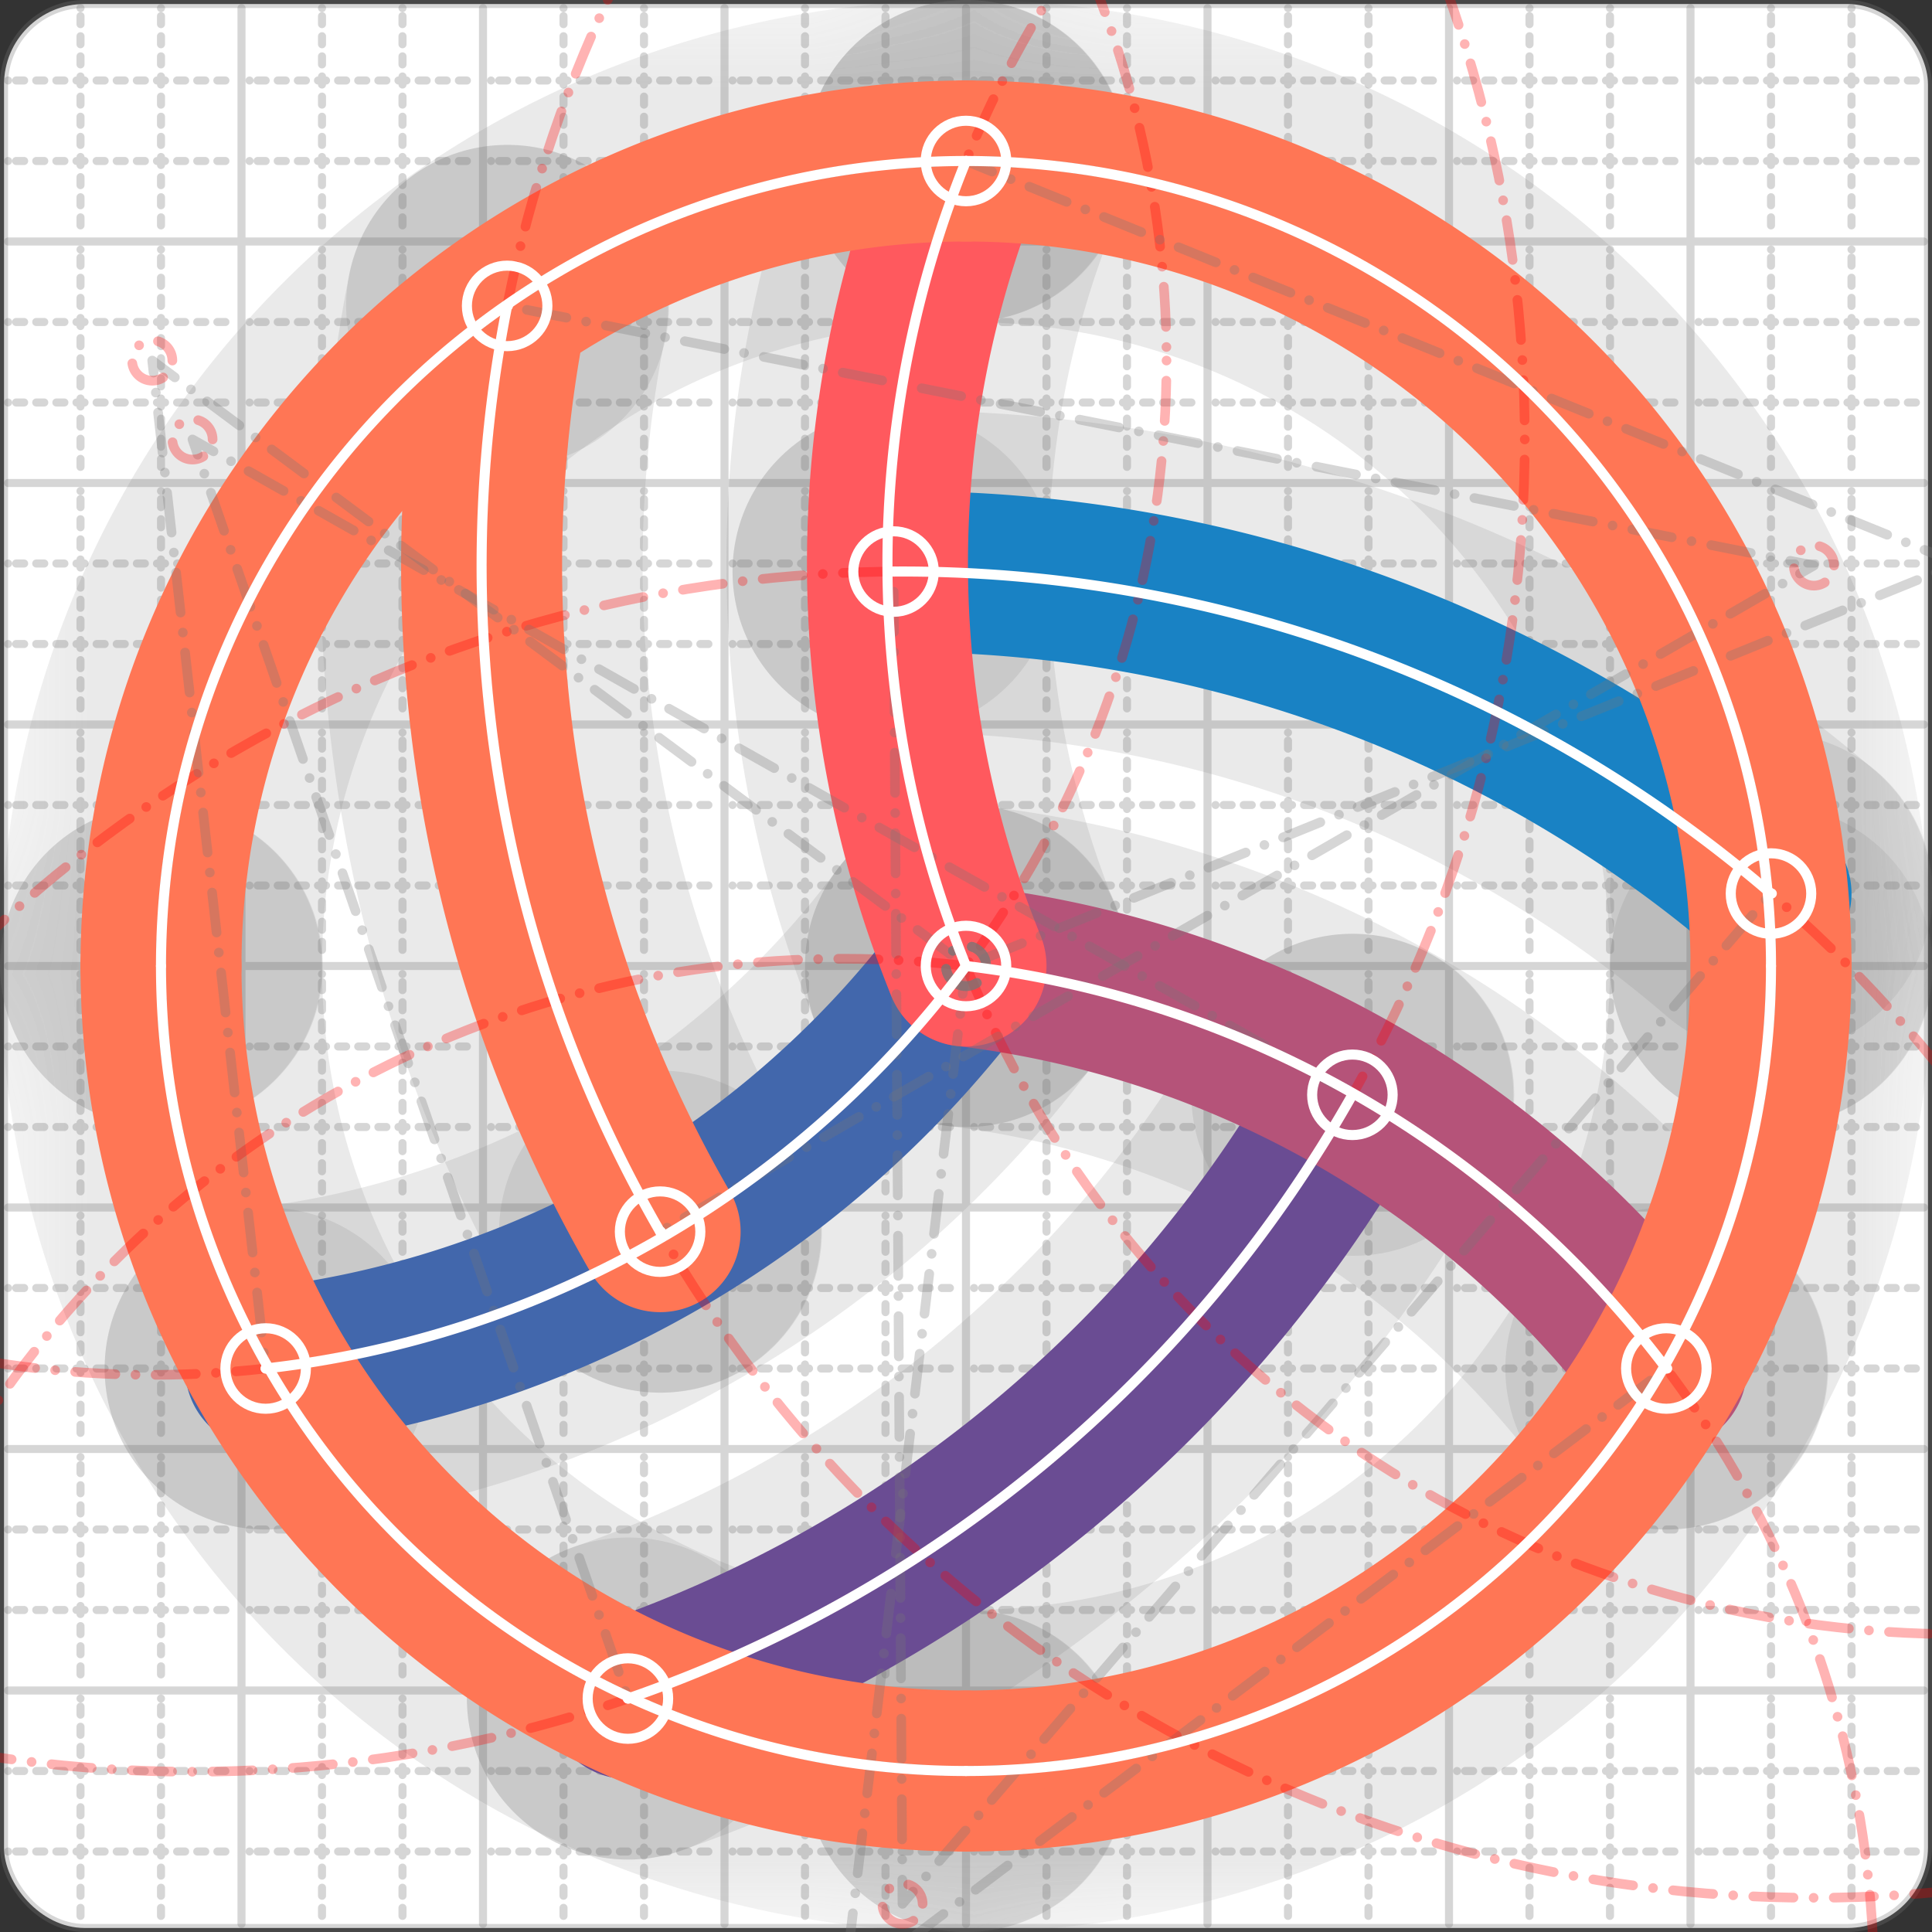<svg xmlns="http://www.w3.org/2000/svg" width="24" height="24" viewBox="0 0 24 24" fill="none" stroke="currentColor" stroke-width="2" stroke-linecap="round" stroke-linejoin="round"><rect x="0" y="0" width="24" height="24" fill="#333333" stroke="none"/><style>
  @media screen and (prefers-color-scheme: light) {
    .svg-preview-grid-rect { fill: none }
  }
  @media screen and (prefers-color-scheme: dark) {
    .svg-preview-grid-rect { fill: none }
    .svg
    .svg-preview-grid-group,
    .svg-preview-radii-group,
    .svg-preview-shadow-mask-group,
    .svg-preview-shadow-group {
      stroke: #fff;
    }
  }
</style><g class="svg-preview-grid-group" stroke-linecap="butt" stroke-width="0.1" stroke="#777" stroke-opacity="0.3"><rect class="svg-preview-grid-rect" width="23.9" height="23.9" x="0.05" y="0.05" rx="1" fill="#fff"></rect><path stroke-dasharray="0 0.1 0.1 0.15 0.1 0.15 0.1 0.15 0.1 0.15 0.1 0.15 0.1 0.15 0.1 0.15 0.1 0.15 0.1 0.15 0.1 0.15 0.1 0.15 0 0.15" stroke-width="0.1" d="M0.1 1h23.8M1 0.1v23.8M0.1 2h23.8M2 0.1v23.8M0.1 4h23.8M4 0.1v23.8M0.1 5h23.8M5 0.1v23.8M0.1 7h23.8M7 0.1v23.8M0.1 8h23.8M8 0.1v23.8M0.1 10h23.8M10 0.1v23.8M0.1 11h23.8M11 0.1v23.8M0.1 13h23.8M13 0.1v23.8M0.1 14h23.8M14 0.1v23.8M0.1 16h23.8M16 0.1v23.8M0.1 17h23.8M17 0.1v23.8M0.1 19h23.8M19 0.1v23.8M0.1 20h23.8M20 0.1v23.8M0.1 22h23.8M22 0.1v23.8M0.1 23h23.8M23 0.1v23.8"></path><path d="M0.1 3h23.8M3 0.1v23.8M0.1 6h23.8M6 0.1v23.8M0.1 9h23.8M9 0.1v23.8M0.1 12h23.8M12 0.1v23.8M0.1 15h23.8M15 0.1v23.8M0.1 18h23.8M18 0.1v23.8M0.1 21h23.8M21 0.1v23.8"></path></g><g class="svg-preview-shadow-mask-group" stroke-width="4" stroke="#777" stroke-opacity="0.15"><mask id="svg-preview-shadow-mask-0" maskUnits="userSpaceOnUse" stroke-opacity="1" stroke-width="4" stroke="#000"><rect x="0" y="0" width="24" height="24" fill="#fff" stroke="none" rx="1"></rect><path d="M11.1 7.1h.01M22 11.1h.01"></path></mask><mask id="svg-preview-shadow-mask-1" maskUnits="userSpaceOnUse" stroke-opacity="1" stroke-width="4" stroke="#000"><rect x="0" y="0" width="24" height="24" fill="#fff" stroke="none" rx="1"></rect><path d="M12 12h.01M3.3 17h.01"></path></mask><mask id="svg-preview-shadow-mask-2" maskUnits="userSpaceOnUse" stroke-opacity="1" stroke-width="4" stroke="#000"><rect x="0" y="0" width="24" height="24" fill="#fff" stroke="none" rx="1"></rect><path d="M16.8 13.6h.01M7.8 21.1h.01"></path></mask><mask id="svg-preview-shadow-mask-3" maskUnits="userSpaceOnUse" stroke-opacity="1" stroke-width="4" stroke="#000"><rect x="0" y="0" width="24" height="24" fill="#fff" stroke="none" rx="1"></rect><path d="M20.7 17h.01M12 12h.01M12 2h.01"></path></mask><mask id="svg-preview-shadow-mask-4" maskUnits="userSpaceOnUse" stroke-opacity="1" stroke-width="4" stroke="#000"><rect x="0" y="0" width="24" height="24" fill="#fff" stroke="none" rx="1"></rect><path d="M6.3 3.8h.01M8.2 15.3h.01"></path></mask><mask id="svg-preview-shadow-mask-5" maskUnits="userSpaceOnUse" stroke-opacity="1" stroke-width="4" stroke="#000"><rect x="0" y="0" width="24" height="24" fill="#fff" stroke="none" rx="1"></rect><path d="M12 2h.01M22 12h.01M12 22h.01M2 12h.01"></path></mask></g><g class="svg-preview-shadow-group" stroke-width="4" stroke="#777" stroke-opacity="0.15"><path mask="url(#svg-preview-shadow-mask-0)" d="M 11.1 7.1 A16.55 16.55 0 0 1 22 11.1"></path><path mask="url(#svg-preview-shadow-mask-1)" d="M 12 12 A12.6 12.6 0 0 1 3.3 17"></path><path mask="url(#svg-preview-shadow-mask-2)" d="M 16.8 13.6 A16.55 16.55 0 0 1 7.8 21.1"></path><path mask="url(#svg-preview-shadow-mask-3)" d="M 20.7 17 A12.8 12.8 0 0 0 12 12"></path><path mask="url(#svg-preview-shadow-mask-3)" d="M 12 12 A13.3 13.3 0 0 1 12 2"></path><path mask="url(#svg-preview-shadow-mask-4)" d="M 6.3 3.8 A16.55 16.55 0 0 0 8.2 15.3"></path><path mask="url(#svg-preview-shadow-mask-5)" d="M 12 2 A10 10 0 0 1 22 12"></path><path mask="url(#svg-preview-shadow-mask-5)" d="M 22 12 A10 10 0 0 1 12 22"></path><path mask="url(#svg-preview-shadow-mask-5)" d="M 12 22 A10 10 0 0 1 2 12"></path><path mask="url(#svg-preview-shadow-mask-5)" d="M 2 12 A10 10 0 0 1 12 2"></path><path d="M11.1 7.1h.01M22 11.1h.01M12 12h.01M3.3 17h.01M16.8 13.6h.01M7.8 21.1h.01M20.7 17h.01M12 2h.01M6.3 3.8h.01M8.2 15.3h.01M22 12h.01M12 22h.01M2 12h.01"></path></g><g class="svg-preview-handles-group" stroke-width="0.12" stroke="#777" stroke-opacity="0.6"></g><g class="svg-preview-colored-path-group"><path d="M 11.1 7.1 A16.55 16.55 0 0 1 22 11.1" stroke="#1982c4"></path><path d="M 12 12 A12.6 12.6 0 0 1 3.3 17" stroke="#4267AC"></path><path d="M 16.8 13.6 A16.55 16.55 0 0 1 7.8 21.1" stroke="#6a4c93"></path><path d="M 20.7 17 A12.8 12.8 0 0 0 12 12" stroke="#B55379"></path><path d="M 12 12 A13.3 13.3 0 0 1 12 2" stroke="#FF595E"></path><path d="M 6.3 3.8 A16.55 16.55 0 0 0 8.2 15.3" stroke="#FF7655"></path><path d="M 12 2 A10 10 0 0 1 22 12" stroke="#FF7655"></path><path d="M 22 12 A10 10 0 0 1 12 22" stroke="#FF7655"></path><path d="M 12 22 A10 10 0 0 1 2 12" stroke="#FF7655"></path><path d="M 2 12 A10 10 0 0 1 12 2" stroke="#FF7655"></path></g><g class="svg-preview-radii-group" stroke-width="0.12" stroke-dasharray="0 0.25 0.25" stroke="#777" stroke-opacity="0.3"><path d="M11.1 7.1 11.211 23.65 22 11.1"></path><circle cy="23.65" cx="11.211" r="0.25" stroke-dasharray="0" stroke="red"></circle><circle cy="23.65" cx="11.211" r="16.55" stroke="red"></circle><path d="M12 12 1.891 4.479 3.3 17"></path><circle cy="4.479" cx="1.891" r="0.25" stroke-dasharray="0" stroke="red"></circle><circle cy="4.479" cx="1.891" r="12.6" stroke="red"></circle><path d="M16.8 13.6 2.391 5.459 7.8 21.1"></path><circle cy="5.459" cx="2.391" r="0.25" stroke-dasharray="0" stroke="red"></circle><circle cy="5.459" cx="2.391" r="16.55" stroke="red"></circle><path d="M20.7 17 10.482 24.71 12 12"></path><circle cy="24.71" cx="10.482" r="0.25" stroke-dasharray="0" stroke="red"></circle><circle cy="24.71" cx="10.482" r="12.8" stroke="red"></circle><path d="M12 12 24.324 7 12 2"></path><circle cy="7" cx="24.324" r="0.25" stroke-dasharray="0" stroke="red"></circle><circle cy="7" cx="24.324" r="13.3" stroke="red"></circle><path d="M6.3 3.8 22.533 7.025 8.2 15.3"></path><circle cy="7.025" cx="22.533" r="0.25" stroke-dasharray="0" stroke="red"></circle><circle cy="7.025" cx="22.533" r="16.55" stroke="red"></circle><circle cy="12" cx="12" r="0.25" stroke-dasharray="0"></circle><circle cy="12" cx="12" r="10"></circle><circle cy="12" cx="12" r="0.25" stroke-dasharray="0"></circle><circle cy="12" cx="12" r="10"></circle><circle cy="12" cx="12" r="0.25" stroke-dasharray="0"></circle><circle cy="12" cx="12" r="10"></circle><circle cy="12" cx="12" r="0.25" stroke-dasharray="0"></circle><circle cy="12" cx="12" r="10"></circle></g><g class="svg-preview-control-path-marker-mask-group" stroke-width="1" stroke="#000"><mask id="svg-preview-control-path-marker-mask-0" maskUnits="userSpaceOnUse"><rect x="0" y="0" width="24" height="24" fill="#fff" stroke="none" rx="1"></rect><path d="M11.1 7.1h.01"></path><path d="M22 11.1h.01"></path></mask><mask id="svg-preview-control-path-marker-mask-1" maskUnits="userSpaceOnUse"><rect x="0" y="0" width="24" height="24" fill="#fff" stroke="none" rx="1"></rect><path d="M12 12h.01"></path><path d="M3.3 17h.01"></path></mask><mask id="svg-preview-control-path-marker-mask-2" maskUnits="userSpaceOnUse"><rect x="0" y="0" width="24" height="24" fill="#fff" stroke="none" rx="1"></rect><path d="M16.8 13.6h.01"></path><path d="M7.8 21.1h.01"></path></mask><mask id="svg-preview-control-path-marker-mask-3" maskUnits="userSpaceOnUse"><rect x="0" y="0" width="24" height="24" fill="#fff" stroke="none" rx="1"></rect><path d="M20.7 17h.01"></path><path d="M12 12h.01"></path></mask><mask id="svg-preview-control-path-marker-mask-4" maskUnits="userSpaceOnUse"><rect x="0" y="0" width="24" height="24" fill="#fff" stroke="none" rx="1"></rect><path d="M12 12h.01"></path><path d="M12 2h.01"></path></mask><mask id="svg-preview-control-path-marker-mask-5" maskUnits="userSpaceOnUse"><rect x="0" y="0" width="24" height="24" fill="#fff" stroke="none" rx="1"></rect><path d="M6.3 3.8h.01"></path><path d="M8.2 15.3h.01"></path></mask></g><g class="svg-preview-control-path-group" stroke="#fff" stroke-width="0.125"><path mask="url(#svg-preview-control-path-marker-mask-0)" d="M 11.1 7.1 A16.55 16.55 0 0 1 22 11.1"></path><path mask="url(#svg-preview-control-path-marker-mask-1)" d="M 12 12 A12.6 12.6 0 0 1 3.3 17"></path><path mask="url(#svg-preview-control-path-marker-mask-2)" d="M 16.8 13.6 A16.55 16.55 0 0 1 7.8 21.1"></path><path mask="url(#svg-preview-control-path-marker-mask-3)" d="M 20.7 17 A12.8 12.8 0 0 0 12 12"></path><path mask="url(#svg-preview-control-path-marker-mask-4)" d="M 12 12 A13.3 13.3 0 0 1 12 2"></path><path mask="url(#svg-preview-control-path-marker-mask-5)" d="M 6.3 3.8 A16.55 16.55 0 0 0 8.2 15.3"></path><path d="M 12 2 A10 10 0 0 1 22 12"></path><path d="M 22 12 A10 10 0 0 1 12 22"></path><path d="M 12 22 A10 10 0 0 1 2 12"></path><path d="M 2 12 A10 10 0 0 1 12 2"></path></g><g class="svg-preview-control-path-marker-group" stroke="#fff" stroke-width="0.125"><path d="M11.1 7.1h.01M22 11.1h.01M12 12h.01M3.3 17h.01M16.8 13.6h.01M7.8 21.1h.01M20.7 17h.01M12 12h.01M12 12h.01M12 2h.01M6.3 3.8h.01M8.2 15.3h.01"></path><circle cx="11.1" cy="7.1" r="0.5"></circle><circle cx="22" cy="11.1" r="0.5"></circle><circle cx="12" cy="12" r="0.5"></circle><circle cx="3.3" cy="17" r="0.5"></circle><circle cx="16.8" cy="13.6" r="0.5"></circle><circle cx="7.8" cy="21.1" r="0.5"></circle><circle cx="20.7" cy="17" r="0.5"></circle><circle cx="12" cy="2" r="0.5"></circle><circle cx="6.3" cy="3.8" r="0.5"></circle><circle cx="8.2" cy="15.3" r="0.5"></circle></g><g class="svg-preview-handles-group" stroke-width="0.12" stroke="#FFF" stroke-opacity="0.3"></g></svg>